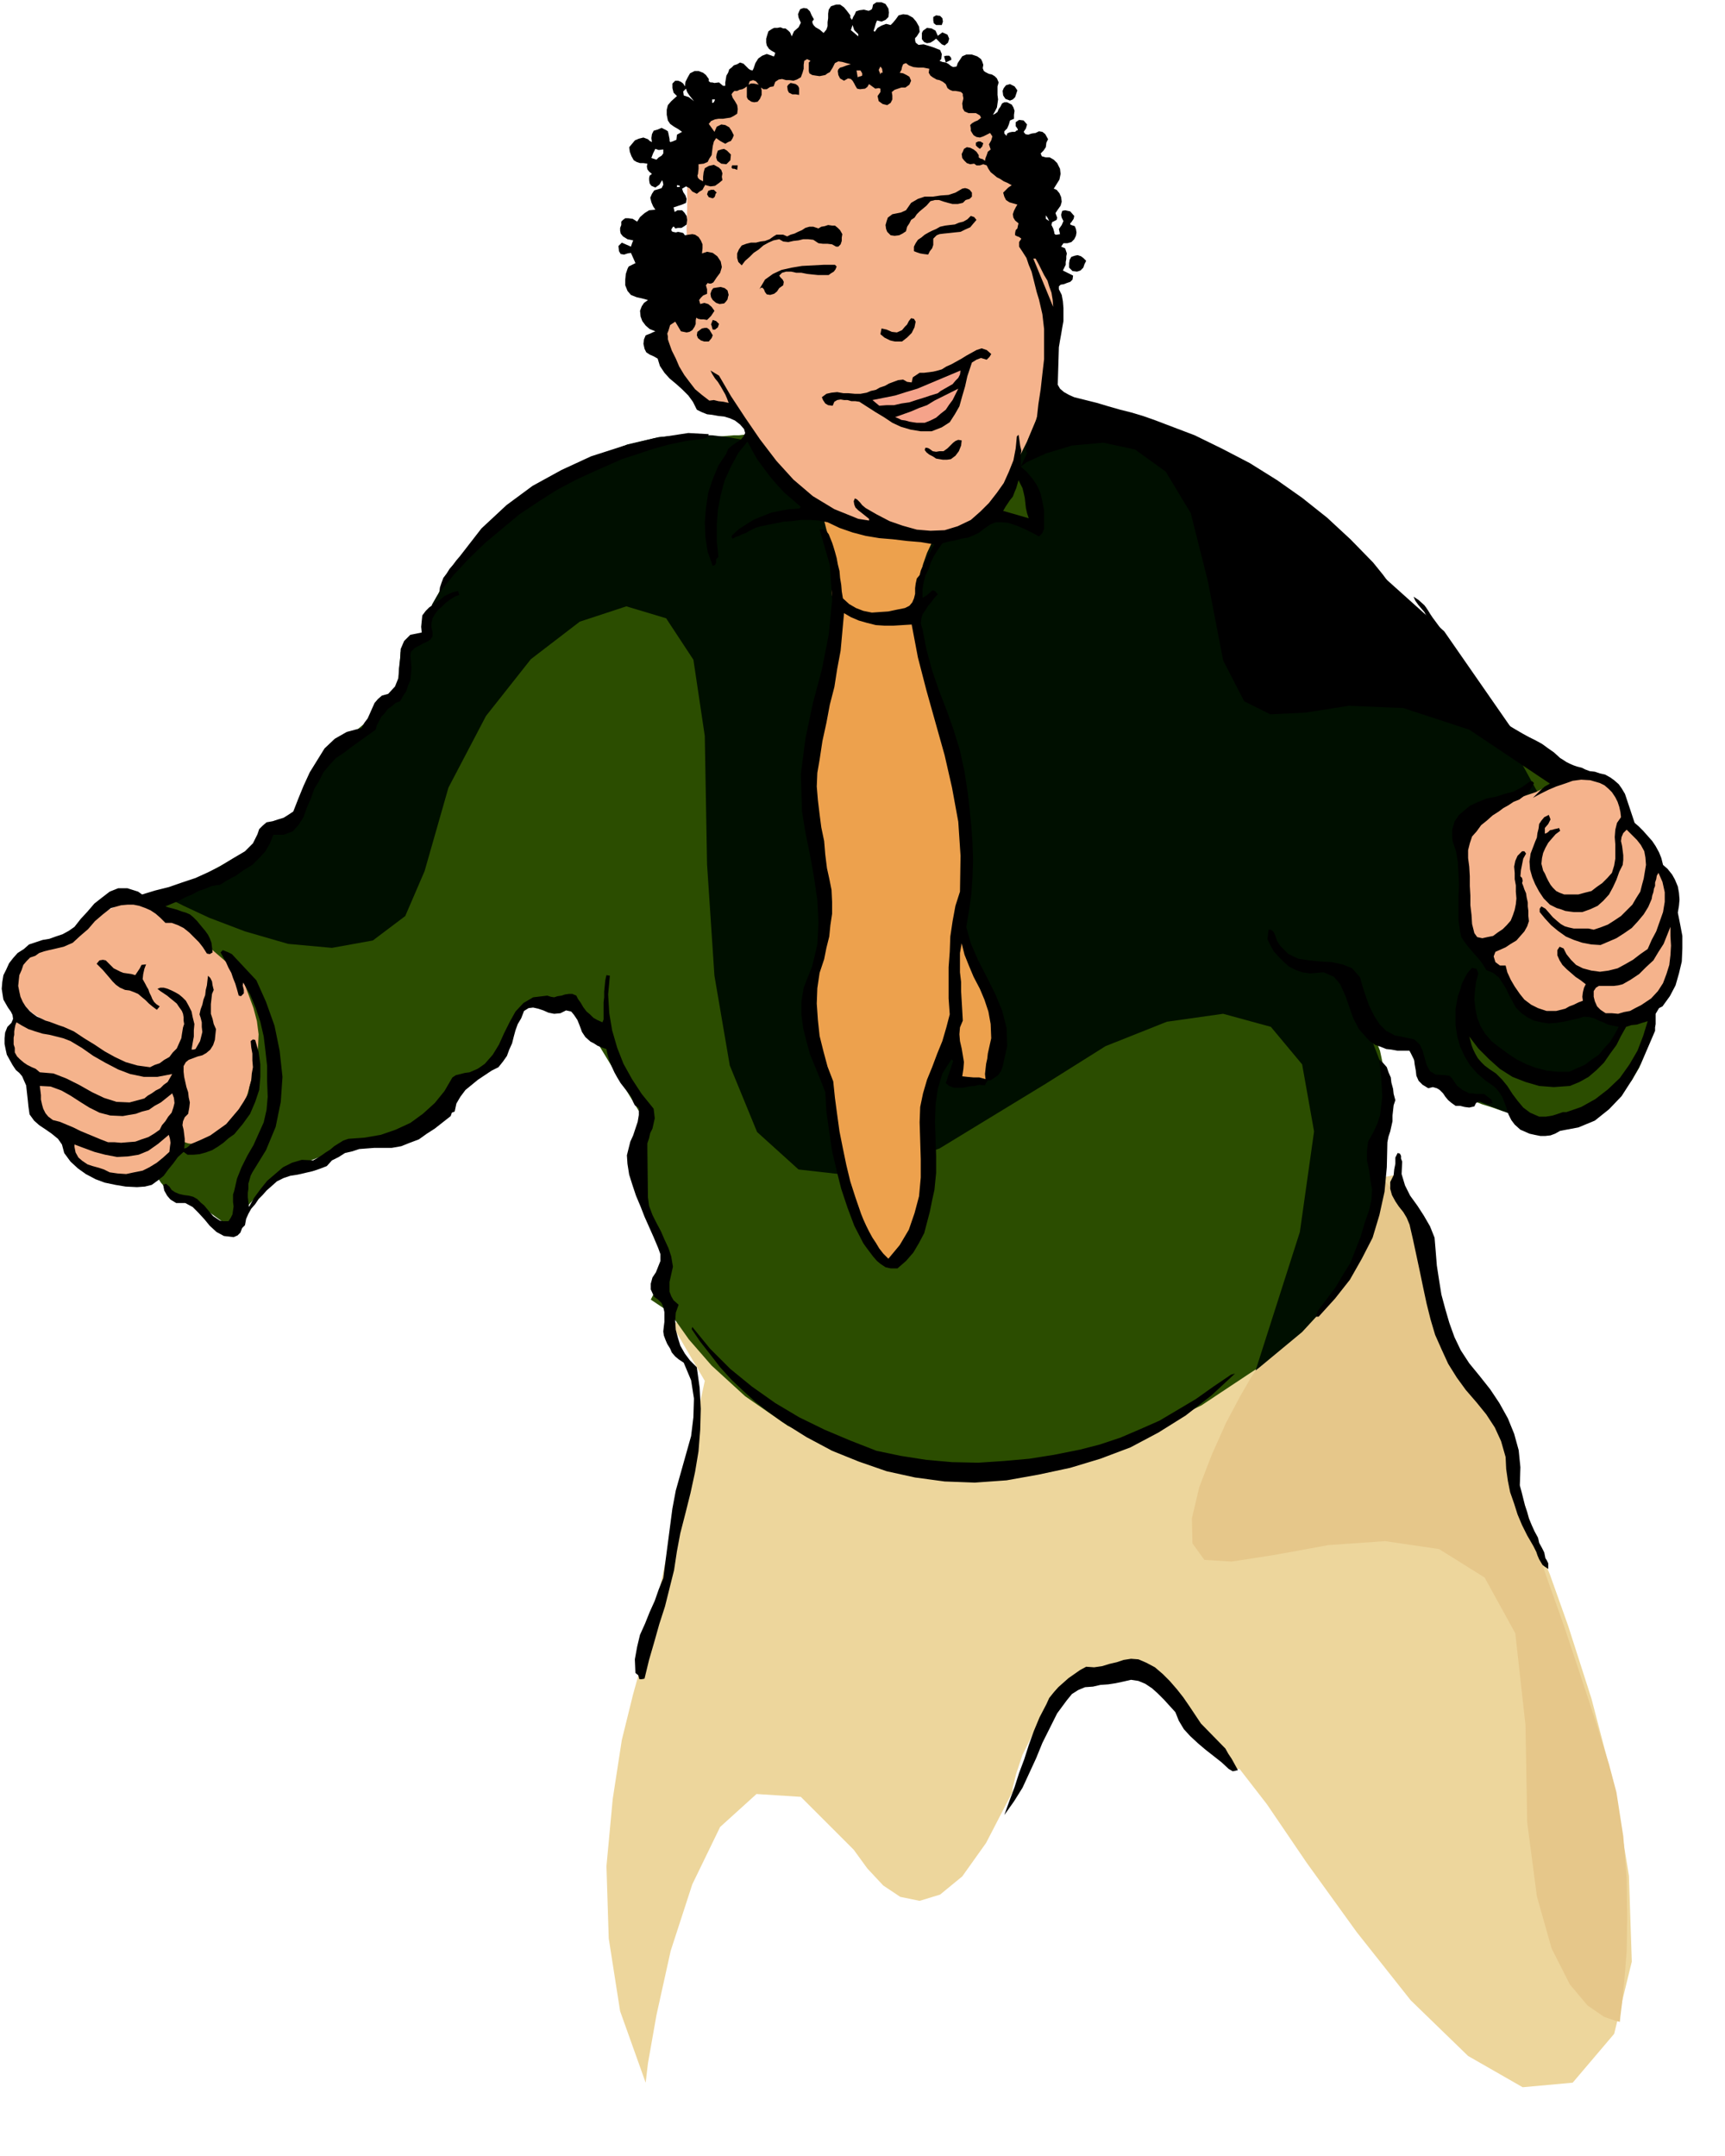 <svg xmlns="http://www.w3.org/2000/svg" width="490.455" height="613.069" fill-rule="evenodd" stroke-linecap="round" preserveAspectRatio="none" viewBox="0 0 3035 3794"><style>.pen1{stroke:none}.brush2{fill:#2b4d00}.brush4{fill:#f5b38c}.brush5{fill:#eda14d}.brush6{fill:#000}</style><path d="m2714 2739-3-5-5-14-8-22-8-27-11-35-10-37-10-41-8-42-10-30-14-27-19-27-19-23-20-22-16-18-13-16-5-12-7-34-8-42-12-47-11-47-13-44-12-35-12-21-8-3-1271 261 59 101-104 478-7 19-15 54-20 81-16 104-11 118 4 127 20 128 45 126 4-34 15-85 25-113 38-117 49-101 64-58 78 5 93 93 24 33 28 30 30 20 34 7 36-11 39-32 42-59 46-89 1-9 6-24 11-33 19-38 25-39 35-33 43-24 56-8 3-1 9 3 15 5 22 13 26 19 32 30 36 41 42 57h19l48 62 70 103 88 122 95 120 101 98 96 55 88-8 73-86 31-127-5-151-26-159-40-153-41-128-32-90-13-32z" class="pen1" style="fill:#edd69c"/><path d="M1300 766h-9l-23 2-36 4-44 8-51 9-54 14-54 18-50 23-9 5-22 18-32 25-36 33-39 35-35 38-30 37-17 34-18 54-36 24-6 71-35 36-77 65-78 125-53 41-178 101v487l1 2 4 6 6 7 10 10 9 8 11 7 12 3 12-1 65 47 2-5 8-11 11-16 16-18 17-20 21-18 21-15 23-9 20-8 18-7 14-7 12-6 8-6 6-4 3-4h6l14 1 19-1h24l24-3 25-5 22-10 17-12 11-17 12-15 10-15 9-13 6-12 6-9 3-6 2-2h7l9-3 13-6 15-15 18-22 21-34 24-45h83l119 196-1 5-1 15-2 21v26l-1 28 2 28 3 24 6 20 6 15 7 17 7 16 7 17 5 14 5 11 3 8 2 3-30 59 36 24 7 12 24 34 40 46 59 54 75 52 95 44 113 29 133 8 139-20 130-40 118-57 104-69 85-79 66-82 42-82 17-76v-82l3-14 3-20 3-25v-30l-2-32-7-33-12-31 72 24v1l1 6 1 7 4 11 4 10 6 11 8 10 11 9 18 9 21 10 22 8 23 9 19 6 17 6 10 3 5 2 1 4 2 5 4 6 3 5 6 5 7 3 9 2 11-1 15-2 17-3 19-3 18-6 18-6 15-7 12-8 10-10 14-12 16-14 16-17 13-22 11-27 5-32-2-38-155-427-148-119-7-12-18-29-29-44-38-53-48-59-54-57-61-54-66-43-72-38-72-34-71-32-65-26-58-23-45-17-29-11-10-3-552 65z" class="pen1 brush2"/><path d="m307 1586 16 8 45 21 63 24 76 22 77 7 72-13 57-43 34-79 42-147 66-126 79-100 86-66 82-27 70 21 48 73 20 134 4 226 13 196 27 158 48 117 73 66 106 12 142-49 187-114 105-66 108-43 99-14 84 23 55 66 21 118-25 177-78 244 7-5 20-12 29-23 36-33 36-45 37-56 31-70 23-83v-9l2-21 3-30 3-36v-74l-3-30-6-20-34-89 87 73 26 52 166 65 3 1 11 5 17 4 22 4 24-1 27-6 28-14 28-22 23-31 18-31 12-30 10-28 5-25 3-19 1-12 1-4-251-456-7-11-17-25-26-38-30-42-34-44-32-39-28-30-22-14-12-15-34-36-54-53-72-61-89-64-103-58-116-45-126-25-537 76-8-3-21-4-33-4-42-1-51 4-56 13-62 24-63 38-60 43-48 41-39 38-28 34-22 28-14 22-8 14-1 5-3 58-39-4-18 95-23 18-48 59-41 24-78 125-47 17-6 42-149 83z" class="pen1" style="fill:#000f00"/><path d="m1210 559-4-2-7-1-11-2-10-1-12-1-9 3-6 5v10l5 15 12 23 15 26 20 28 21 25 23 20 21 11 20 1 5 9 18 25 25 34 35 41 39 39 45 34 46 23 48 9 3 1 10 5 16 5 22 5 26 1 30-3 33-10 38-16 3-6 10-16 14-23 17-29 18-34 18-36 15-36 12-34v-14l3-37 2-53 1-63-3-69-6-66-13-59-19-43-5-9-12-21-20-31-24-37-30-40-33-38-36-33-36-23-232 42-6 2-15 8-22 12-25 16-27 17-24 19-19 19-11 20-7 23-3 34-3 39v43l-1 39 1 33v23l1 9v90z" class="pen1 brush4"/><path d="M1448 909v2l3 9 3 12 5 16 3 16 3 17 1 15v14l-3 9v23l1 7 2 3 4 2 14 7 20 9 25 10 24 6 25 2 20-5 16-14v-5l1-12 1-17 4-20 4-22 7-20 8-17 11-11-202-36z" class="pen1 brush5"/><path d="m319 2008 3 1 9 3 14 2h17l17-6 19-13 18-23 16-35 11-39 8-30 3-26 1-22-3-23-6-23-10-27-12-32-71-61-5-4-11-8-16-12-17-13-20-15-18-11-15-9-9-2-11 2-17 8-21 10-21 13-22 11-17 11-12 7-4 4-5 1-11 4-17 6-17 9-19 9-14 10-11 10-1 10 1 9 3 12 2 12 5 13 6 12 9 12 12 10 16 9 23 14 34 26 39 34 43 39 39 37 33 33 23 22 9 9zm2478-250-3 2-5 5-9 6-10 8-13 6-14 5-15 1-14-3-17-11-17-15-18-19-15-19-14-19-11-16-7-11-2-3-36-41-6-196 131-44 77-39h2l8 1 10 3 13 4 12 4 12 7 8 7 6 9 2 9 3 9 3 9 3 9 2 6 3 6 1 4 1 2 48 59 29 65-24 119-124 71z" class="pen1 brush4"/><path d="m1796 821 11-8 33-15 46-14 55-5 56 12 54 39 44 73 30 119 27 140 37 72 46 23 62-3 76-12 96 4 116 38 142 95-186-268-166-149-297-196-226-65-56 120z" class="pen1 brush6"/><path d="m2209 2412-8 12-19 33-25 47-25 56-22 57-13 55 1 44 21 29 48 3 77-12 93-17 100-7 95 14 80 50 54 98 18 162 3 171 17 130 26 92 32 63 31 37 29 20 20 7 8 2 1-10 3-24 4-40 4-50 1-61-1-68-6-74-12-77-13-49-22-71-28-85-30-90-31-87-24-72-18-50-6-18-36-137-77-113-59-226-72-89v7l1 20-4 32-11 44-25 51-39 59-59 64-82 68z" class="pen1" style="fill:#e6c78a"/><path d="m2416 990-40-41-41-38-44-35-44-31-48-30-48-25-49-24-50-19-21-8-20-7-20-6-20-5-21-6-20-6-20-5-20-5-9-4-9-5-7-6-4-7 2-66 2-12 2-11 2-12 2-11v-23l-1-12-2-11-5-10v-5l3-3 6-1 5-2 6-2 4-4 1-7-18-9 5-10v-5l1-5v-5l1-5-3-9-7-3 4-6h7l7-2 5-5 3-6 1-6-1-6-2-5-6-2-2-1v-2l2-2 4-6 1-5-7-8-9-2-5 1-1 3-1 4 1 5 3 6-3 7-5 7 2 9-6 1h-2l-2-2v-2l-2-7-3-6 1-5 4-2 4-2 1-4-3-8 4-6 5-7 2-7-1-8-3-7-5-6-5-2 10-16 2-10-1-9-5-10-6-6-7-4h-7l-7-2-2-5 5-5 4-6 1-8 3-6-5-9-5-4-6-1-6 3-7 1-6 2-5-1-3-4 4-6 2-7-6-7-8-1-6 4v7l3 4 1 3-3 1-2 2h-5l-5 1-4 2-1 4-4-4v-4l5-5 3-7 2-7 7-3v-7l1-7-2-6-3-5-8-4h-5l-4 2-3 6-3 4-2 5-4 3-4 2 4-7 3-6 1-7 1-7-1-8v-15l2-7-3-7-4-4-5-3-5-1-6-3-3-2-2-5 1-6-2-6-2-4-4-3-3-2-9-3h-10l-7 3-4 6-4 6-2 6-6 1-4-2-5-4-4-2-6-1-5-2 3-3 1-9-3-7-10-4-9-3-10-3-9 1-5-4-1-4v-4l3-3 5-8-1-9-5-9-6-7-9-5-8-1-8 2-5 7-5 6-4 4-8-2-8 3-7 4-5 7-2-2 2-6 2-7 2-5 8 2 7-3 5-5 1-8-1-7-5-8-7-3h-9l-6 4-1 5-1 3-3 2-3 1-8-2-8 1-6 2-2 5-3 5-2 5-3-4v-4l-6-8-5-6-7-5h-7l-9 3-4 6-1 7v8l-1 7v7l-2 6-5 6-7-6-7-4-3-3-2-3-1-4 3-4-4-7-3-7-5-5-6-1-6 2-2 4-2 5 1 6 4 9-4 8-8 7-4 9-3-7-3-3-5-4h-4l-5-2-5 1h-6l-4 2-6 4-2 6-2 7v7l1 5 4 6 4 3 7 4-1 3-1 3h-2l-2-1-9-3-8 3-7 5-5 8-3 9-2 4-4-1-3-2-5-5-4-4-6-2-5 3-6 2-4 4-4 3-2 6-3 5-1 6-1 6v6h-4l-7-6-8 1-4-1h-3l-3-2v-4l-5-7-5-4-8-3h-7l-8 4-4 7-4 8-1 8-3-5-4-3-5-2h-5l-5 5v8l2 8 6 6-10 9-6 7-2 8v9l2 10 4 6 7 5 7 4 7 5-9 5-1 9-7 3-4 1-1-2v-3l-1-5-1-5-1-4-3-2-8-4-7 3-7 2-3 6-1 7 1 7-4-2-3-3-8-3-8 2-7 3-5 6-5 6 1 8 3 8 4 7 5 3 6 2h6l7 1-1 5 1 5 3 4 5 4-4 3-1 4v4l1 6 3 4 7 3 7-5 5-8 1 3 1 5-3 6-6 2-7 2-4 6-3 7 2 8 3 7 4 6-11 1-8 5-8 7-5 8-8-5-8-1h-5l-4 3-3 3v6l-2 5v5l1 5 4 5 8 5 10 2-2 5-2 6-16-7-6 6 1 9 3 5 6 1 6-2 6-1 8 18-4 2-4 2-4 2-2 4-3 9-1 10v10l4 10 6 7 10 4 9 2 11 3-7 5-4 6-3 8 1 10 3 8 6 8 7 6 10 4-5 2-4 2-8 3-3 7-1 8 2 9 3 6 6 4 7 3 7 4 4 13 8 12 9 10 12 10 10 9 11 11 8 11 7 14 8 4 10 4 9 1 11 2 10 1 10 3 9 4 9 7 7 8 2 7-3 6-5 6-8 5-7 5-7 6-3 8-14 21-10 24-8 24-4 27-2 25 1 26 4 26 9 25 4-2 2-4v-6l4-4-3-28v-28l2-27 5-26 7-26 11-24 13-24 16-20 8 15 9 16 11 15 12 16 12 14 13 14 14 12 15 13-3 3-18 1-16 3-15 3-15 6-15 6-13 8-14 9-12 11-1 3 2 3 5-3 6-2 6-3 6-2 5-3 6-3 6-3 6-2 14-3 15-3 15-3 15-1 15-2h16l15 1 16 3 21 10 23 8 23 6 24 4 24 2 25 3 24 2 24 4-4 6-3 7-4 6-3 7-4 6-3 7-3 7-2 8-5 6-2 9-1 8v10l-2 8-3 7-5 6-8 4-15 3-14 3-15 1-14 1-15-3-13-5-12-7-11-10-2-12-1-12-2-12-1-12-3-12-2-11-3-11-3-10-2-6-2-5-2-5-2-5-4-5-3-2-4-2-5 1 18 62 4 62-6 61-12 61-16 60-13 62-8 62 2 66 6 37 8 39 7 39 6 41 2 39-2 39-9 38-15 38-4 24v24l3 23 6 24 6 22 9 22 9 22 9 23 2 35 5 35 5 34 8 34 8 32 11 33 12 32 16 31 5 7 6 8 6 8 7 8 6 5 9 6 9 2h12l15-13 13-15 10-17 9-17 5-19 5-19 4-20 4-18 3-30v-30l-1-30-1-30 1-30 4-28 8-27 16-25 3 3-13 39 6 5 8 3h17l9-2 10-1 9-2 10 1 1-3 2-3 2-3h5l6-4 7-5 5-7 3-8 8-36-1-32-8-31-12-29-15-30-15-29-13-30-8-29 5-29 4-29 2-30 1-29-1-30-2-30-3-29-3-27-6-40-8-37-11-36-12-34-14-36-12-35-10-37-7-36-3-10 1-8 2-8 5-7 5-8 6-7 5-7 6-6-4-5-3-2h-3l-3 3-7 6-7 4v-14l2-13 3-12 6-12 4-12 6-12 7-11 7-10 11-3 11-2 11-3 12-2 10-4 10-5 9-7 10-7 10-4h11l11 1 12 4 10 4 11 5 10 5 11 6 6-6 3-8v-32l-3-15-3-14-6-14-8-12-10-12-11-10v-22l1-6-2-8-1-7-1-7-1-6-3 3-2 21-4 21-8 20-9 20-12 17-14 18-15 15-17 15-23 11-23 7-25 1-24-2-25-7-23-8-23-12-19-11-6-5-4-5-5-5-4-2-2 5 1 6 2 5 5 5 4 3 5 4 5 4 5 4v3l-19-3-42-17-38-23-34-29-30-33-29-38-26-38-25-38-21-36-15-9 3 6 5 8 5 6 5 8 4 7 4 7 3 7 3 8-9-2-9-1-8-2-8 1-13-10-12-10-10-13-9-12-9-15-6-14-7-14-5-14-2-6v-5l-1-5 2-5 3-10 9-6 10 17 5 1 5 1 5-1 5-3 4-6 2-5v-6l1-5 3 2 5 1h5l6 1 7-7 6-9-5-7-6-5-7-2-7 2-2-7 3-4 4-4 7-3v-8l-2-7 3-4 3 1h3l4-2 6-9 6-8 3-10-2-10-6-9-8-6-10-2-9 3 1-9v-7l-3-7-4-6-6-4-5-1-7 1-6 1-3-4-4-1-5-1-4 1-5-1-2-1-1-3 3-5h2l2 3 5-1h6l5-3 4-3 1-8-1-7-4-6-4-4h-8l-5 3-2-8 6-2 9-3 7-3 1-7-2-6-4-6-2-6 7-4 6 3 5 6 8 4 5-4 5-3 2-4 3-5 1 1 8 2 8-1 7-5 6-5-1-6 1-6-2-6-4-4-9-5-9 2-7 4-2 7-1 8v8l-6-3-3-3-1-4 1-3 1-9v-8l9-1 7-3 3-6 4-6 1-8 1-8 2-8 4-6 7 5 9 5 5-3 5-2 3-5 2-5-4-8-4-6-7-4-7-1-8 4-4 9-10-14 4-5 7-3 6-1h8l6-1 7-1 6-3 6-4 1-8-1-7-4-7-4-6-2-6 2-3 3-3h5l4-2 5-1 4-2 4-3v19l2 4 6 4 5 1 6-1 4-5 3-7v-8l-1-5 4 3h6l6-4 6-1 3-8 6-4 6-1 7 2h6l7 1 6-2 7-4 3-8 2-7v-7l1-7 5-3 6 3-3 3v15l1 4 5 3 6 1 7 1 5-1 5-1 4-3 4-2 5-8 4-8 6-3 7 1 7 2 8 2-7 2-8 3-4 1-3 3-1 3 1 7 3 6 7 4 7-4 5 1 3 3 3 5 2 4 3 5 5 1 9-1 4-3 3-5 11 8 6-1 3 1v6l-5 7 2 9 7 5 8 2 6-4 3-6v-7l-1-6 5-4 6-2 6-2h7l7-5 3-7-3-7-5-3-6-3-6-1 3-5 1-5 2-5 5-2 5 4 8 3 9 1h9l10 2-1 7 3 5 4 3 7 4 5 1 6 3 5 4 3 7 4 3 5 2h5l6 1 4 1 3 3v3l1 5-2 9 1 9 3 5 7 3h13l7 4 2 4-2 2-4 3-5 2-5 3-3 3 1 6v4l3 5 2 3 5 3 6 1 6-2 6-3 6-3 4 6-2 7-4 7 3 9-5 4-2 6-2 5-1 5-4-3-4-1-3-2v-4l-4-6-5-4-6-3-6-1-5 3-2 5-2 4 1 7 3 4 5 5 6 2 7-1 4 3h6l6-2 6 2 3 6 4 6 5 4 6 5 6 3 6 4 7 3 7 4-6 4-5 5-4 4 2 7 3 6 6 4 7 2 7 2-3 5-3 6-2 6 1 6 3 5 6 5-1 4-1 5-3 3-1 5v4l4 2 3 1 4 3-4 6v8l6 9 7 11 4 12 5 12 3 12 3 12 3 12 4 13 6 26 3 26v53l-3 26-3 27-4 26-3 27-3 7-3 7-3 7-3 7-3 7-3 8-1 7 1 9 8-6 7-7 5-9 5-9 4-11 4-9 4-10 7-8 22 1 23 3 22 3 23 6 22 5 22 6 22 7 23 7 71 34 73 39 72 42 69 49 64 53 58 60 51 66 43 73 1-2-9-27-11-25-14-25-14-23-16-24-17-22-17-23-17-21zM1155 281l-9-3 3-8 4-8 6 2 8-1v7l-3 4-5 3-4 4zm41 48h-5v-3h2l3 1v2zm7-161-1-7 5-5 2 6 4 6 4 5 4 5-9-7-9-3zm52 13h-2v-6h5l-1 3-2 3zm62-32 2-6 6-2 5 2 5 6-4-1-5-1h-5l-4 2zm180-96 3-9 3 9 7 7v4l-7-6-6-5zm12 83-2-12h7l3 5v4l-2 1-4 1-2 1zm44-8h-3l-1 3-3-8 3-6 3 4 1 7zm287 251 3 4 3 6-6-4v-6z" class="pen1 brush6"/><path d="M1670 98h-5l-4 1 3 11 10-5-1-4-3-3zm-12-66 1 6-2 6h-10l-4-3-1-5v-6l5-3 7 1 4 4zm-8 31 8-6 9 4 3 7-2 7-6 5-5-2-6-6-4-4-5 4-5 3-6 1-5-2-4-5V58l2-4 7-5 8 1 7 4 4 9zm-244 98v6l-6-1h-6l-6-3-2-4-1-7 2-3 4-3 5 1 4 1 4 3 2 4v6zm384-2-2 6-2 6-4 4-5 2-8-3-4-6-1-8 2-5 4-5 7-2 8 4 5 7zm-60 93-2 6-4 4-4-3-3-3v-5l4-2h4l5 3zm-444 20-1 10-7 7-9-1-7-5-2-6 1-6 2-6 6-2 5-1 5 3 3 3 4 4zm11 27-5-2h-3l-2-2 1-4h10l-1 8zm413 40v7l-4 4-7 2-5 5-9 2h-9l-8-2-7-2-9-3h-7l-8 2-7 8-6 5-6 5-5 5-4 6-6 4-3 6-4 6-2 8-6 4-6 3-8 1-7-1-6-6-2-5-1-7 2-7 2-6 4-3 4-3 5-1 10-2 9-4 9-13 12-7 12-4h15l13-2 14-1 12-4 12-7 5-1 4 1 4 2 4 5zm-449 0-2 2-1 4-1 2-3 2-7-2-3-5 2-6 5-2h5l5 5zm457 48-6 7-5 6-9 4-8 4-10 1-9 1-10 1-8 1-5 2-3 3-3 3v11l-2 6-4 5-3 6-8-1-6-1-6-2-5-2v-8l3-6 4-6 6-4 6-5 7-4 6-3 7-3 7-4 9-2 8-1 9-1 7-3 8-2 7-4 6-6 6 2 4 5zm-236 25-1 6v6l-2 6-4 4h-4l-7-4-8-1h-8l-8-1-9-6-9-1h-9l-8 2-9 1-9 2-9-1-7-4-10 2-9 4-9 5-8 7-9 6-7 7-8 7-6 8-6-6-2-7v-8l3-7 5-7 8-3 8-2h9l8-2 8-1 8-3 7-5 5-3h12l7 3 6-3 7-2 6-3 7-3 6-4 7-2h7l9 3 5-3 6-1 6-2 7 1h5l5 4 4 4 4 7zm429 47-3 6-2 6-5 5-6 2-8-1-6-6v-8l1-6 3-5 6-2 5-1 6 2 4 3 5 5z" class="pen1 brush6"/><path d="m1822 455 5 9 5 10 5 10 6 10 3 10 4 11 2 12 1 13-35-85h4z" class="pen1 brush4"/><path d="m1472 469-2 5-3 4-5 3-4 3h-19l-10-1-9-1-10-2h-9l-9-2h-9l-7 2-5 5 2 3 4 4 2 4-1 6-7 5-4 6-5 4-7 2-6-1-3-4-2-5-3-3-3 1-2 2 10-17 14-10 15-7 18-4 18-3 19-1 19-1h20l3 3zm-190 50-1 3-1 5-3 4-3 3-8 1-6-2-6-5-3-5-1-6 2-6 3-4 6-1 7-1 7 2 5 4 2 8zm329 47-2 10-5 10-8 8-9 7h-12l-5-1-4-1-10-5-7-6 2-10 9 2 9 4 9 1 9-4 5-6 4-4 3-6 4-5 5 1 3 5zm-346 4-2 6-5 4h-4l-1-3-1-4-1-2 3-8 6 2 5 5zm-11 20-2 5-5 6h-8l-6-2-5-4-2-5 1-6 4-3 4-3 5-1h4l4 3 3 5 3 5zm490 33-3 5-5 5-10-3-8 3-8 5-3 9-5 15-4 18-5 17-5 18-8 14-9 14-14 9-18 7h-19l-18-3-17-5-15-7-15-10-15-9-14-9-14-9-7-1h-7l-7-2h-6l-6-1-6 1-5 3-3 7-8-1-5-3-4-6-2-5 8-6 9-2 10-1 11 2h9l11 1h10l11-2 7-3 9-2 7-4 9-3 7-4 8-3 8-3 9-1 7 4 8 1 2-9 6-4 6-4h8l8-1 8-1 8-2 7-2 8-5 9-4 9-5 9-5 8-5 9-5 9-5 9-3 9 3 8 7z" class="pen1 brush6"/><path d="m1690 652-1 7-3 6-5 5-5 6-7 4-7 4-7 4-5 4-13 4-12 4-13 4-12 4-14 2-13 3h-13l-13 1-12-10 20-4 20-4 19-6 20-6 19-8 19-8 19-8 19-8zm-4 32-5 10-5 10-6 8-6 9-9 7-8 7-10 5-10 4h-14l-7-1-6-1-7-2-7-1-6-3-5-2 14-5 14-5 14-6 14-5 13-8 14-7 14-7 14-7z" class="pen1" style="fill:#f5a38a"/><path d="m1247 764-3 6-6 2-31 4-29 6-29 8-27 9-28 9-27 12-27 12-26 12-34 18-33 21-33 22-30 25-30 25-29 28-27 29-25 31 1-9 3-9 3-8 6-8 5-8 6-7 6-8 6-7 38-49 44-41 46-34 51-28 52-24 56-18 56-14 59-9 36 2zm445 11-1 9-4 10-6 8-8 6-7 1h-7l-6-1-6-1-6-4-6-3-5-4-3-4 1-4h3l3 1 3 2 4 3 6 1 6-1h7l7-5 7-7 3-3 4-3 5-2 6 1z" class="pen1 brush6"/><path d="m1810 912-45-13 4-7 4-6 4-6 5-6 3-8 3-7 2-7 2-7 3 6 4 8 2 8 2 9 1 9 1 9 2 9 3 9z" class="pen1 brush2"/><path d="m808 1047-8 3-8 5-8 6-6 6-7 6-6 8-4 7-2 9v7l2 8v8l-5 7-11 5-9 5-6 3-3 3-4 4-1 7 1 10 1 11-1 11-1 11-4 9-3 10-6 9-5 9-8 3-7 6-7 5-5 7-6 6-4 8-4 7-2 8-14 10-14 10-14 10-13 10-15 10-11 12-11 13-8 16-8 13-6 17-7 16-6 17-9 14-10 11-16 6h-18l-6 15-8 14-11 12-12 12-15 9-14 10-15 8-13 8-14 2-12 5-12 4-11 6-12 5-11 6-12 5-12 5 6 2 8 2 7 2 8 3 7 2 7 3 6 5 7 7 4 5 5 6 5 6 5 7 3 6 3 8 1 8 1 9-5 3-5-1-7-11-7-9-9-9-8-8-10-8-10-5-11-4h-11l-9-9-8-7-9-6-9-4-11-4-10-2h-11l-11 1-18 5-14 11-14 12-12 14-14 12-13 12-16 7-17 4-9 2-8 2-9 3-7 5-9 3-6 6-6 7-3 9-4 9-1 9-1 10 2 10 2 9 4 9 5 8 7 8 6 5 7 5 7 3 8 4 7 2 8 3 8 3 9 3 18 8 18 12 18 11 18 12 18 10 19 9 21 6 22 3 8-4 9-3 8-6 9-5 6-8 7-7 4-9 4-9 1-7 1-6 1-6 2-6-1-6v-6l-1-6-2-5-5-7-4-6-6-5-5-4-6-5-6-4-6-4-5-4 5-2h6l7 2 7 3 6 3 7 4 6 5 6 6 5 9 5 10 2 10 3 12-1 11v11l-2 11-2 12h3l4-1 4-7 4-7 2-8 2-8-1-9v-8l-2-8-2-6 2-9 3-8 2-9 3-8 1-9 2-8 1-9 1-8 4 4 3 6 1 7 2 8-3 7-1 9-1 9v17l3 9 2 9 4 9-1 9-1 10-3 9-5 8-7 6-7 4-8 2-8 3-8 3-5 4-4 7v10l1 9 2 9 2 9 3 9 1 9 2 9-1 9-2 11-6 6-3 7-1 7 2 8 1 8 1 8v8l-1 9 4-1 4-3 4-4 5-2 14-6 15-7 14-10 14-10 11-13 11-13 9-14 8-14 2-12 3-11 1-12 2-11-1-12v-12l-2-11-1-11 4-3 4 1 6 21 3 22v22l-2 23-7 21-9 21-13 18-15 18-10 7-9 8-10 7-10 6-11 4-11 3-11 1h-10l-7-5-10 9-8 11-9 11-8 11-10 8-11 8-12 3-14 1-20-1-18-3-19-4-16-6-17-9-14-10-13-12-11-15-4-15-7-10-11-9-10-7-12-8-9-8-8-11-2-14-1-10-1-9-1-9-1-9-4-9-3-7-5-6-6-5-6-9-5-9-5-9-2-9-2-10v-10l1-10 4-10 7-7 3-7-1-7-3-6-5-7-4-7-4-7-1-6-2-13 1-12 2-12 5-10 5-11 7-9 8-9 11-7 9-8 12-4 12-4 12-2 11-4 12-4 11-6 10-7 11-14 12-13 12-14 14-11 13-10 15-6h16l19 6 7 5 23-7 24-6 23-8 24-8 22-10 22-11 21-13 22-13 7-7 7-7 4-8 4-8 3-9 6-6 7-6 11-2 9-3 10-3 8-5 9-6 9-23 9-22 11-24 13-21 13-21 18-17 21-12 26-7 5-9 6-8 4-9 4-9 4-9 6-7 7-6 11-3 12-13 6-15 1-17 2-17 1-17 6-14 11-11 20-4-1-10 1-10 1-10 6-8 6-6 7-5 6-5 8-5 6-5 8-4 7-3 9-2 2 7zm1712 39 17 23 16 26 13 26 15 26 14 24 17 25 20 22 25 20 10 6 12 7 11 6 12 6 11 6 11 8 10 7 11 10 5 3 6 4 6 3 7 3 6 2 8 2 6 3 8 3 9 1 9 3 9 2 9 5 7 5 8 7 5 7 6 10 17 51 7 6 8 8 8 9 8 9 6 9 6 11 4 10 3 12 8 7 8 10 5 9 5 12 2 11 1 12-1 11-2 12 4 20 4 21v22l-1 23-5 21-6 21-10 19-13 18-6 3-3 5-3 5v18l-1 6v6l-12 28-13 30-16 29-18 28-22 23-25 20-29 12-32 6-9 5-8 3-9 1h-9l-10-2-9-2-9-4-7-3-10-9-6-8-5-10-3-10-4-11-4-10-6-9-7-8-17-12-14-12-13-15-9-15-8-17-5-18-3-19v-30l2-11 2-11 4-11 3-11 5-10 5-9 8-9 8 2 3 8-4 15-2 16-1 15 2 17 3 15 6 15 8 13 11 13 14 11 15 11 15 10 18 9 16 6 19 5 19 2h21l13-6 14-6 12-9 13-9 10-12 10-11 8-13 7-13-10-2-9-2-8-4-8-3-8-4-8-2-10-1-9 3-14 3-13 3-13 2-13 1-13-2-13-3-12-6-10-7-10-10-6-11-6-11-5-11-7-11-6-9-10-8-12-5-6-10-6-8-7-8-6-7-7-8-6-8-6-9-2-9-3-21v-42l1-20-1-20-1-19-3-19-6-18-1-7v-14l2-7 2-7 4-6 4-6 6-5 13-11 15-7 15-6 16-3 15-5 16-4 15-8 14-10h4l3 3-5 9-5 8-8 6-8 6-10 4-9 6-9 5-8 6-11 7-10 9-10 8-8 11-8 9-4 12-3 12v14l2 15 1 17v17l1 17v17l2 17 1 16 4 16 5 7 9 2 9-2 10-2 8-6 9-6 7-7 7-8 4-10 3-9 2-10 1-10-1-12v-11l-2-11v-11l-1-11 2-10 4-9 8-8h4l3 4-5 9-2 10-2 10-1 11 3 3 1 5-1 4 2 5 2 6 3 7 1 7 2 9v7l1 8v9l1 9-3 9-5 9-7 8-7 8-10 6-9 6-9 4-9 4-3 8 3 10 8 6h10l3 12 6 13 7 12 9 13 8 10 12 9 12 6 15 5h17l8-2 8-2 7-4 8-3 8-4 8-3-1-7 1-8 2-8 3-6-9-7-9-6-8-7-7-6-8-8-5-8-4-9v-9l4-6 7 3 2 4 3 6 4 5 4 5 4 4 5 5 6 3 6 3 15 4 15 2 15-2 16-4 13-7 14-8 13-10 13-9 7-16 8-15 6-17 6-17 3-18v-17l-4-18-7-16-3 5-1 6-2 6v6l-2 5-1 6-2 6-1 6-6 14-8 13-10 12-11 12-13 9-14 9-14 6-14 6-16-1-16-3-15-5-14-6-14-10-12-10-11-12-9-11v-6l3-4 7 4 7 8 6 7 8 7 6 5 7 4 7 2 9 2h26l9 2 12-4 13-5 11-7 12-8 10-10 10-10 7-12 7-11 3-12 3-11 2-12 2-12-1-13-2-11-6-11-7-9-18-18-6 6-3 7-1 7 2 9 1 8 1 8v8l-1 9-6 12-5 14-6 13-7 13-10 11-10 9-13 6-14 5h-15l-8-1-7-1-8-3-7-2-6-3-6-3-11-11-8-12-7-13-5-12-4-14-1-14 2-14 5-13 3-8 3-7 1-8 2-8 1-8 4-6 5-6 8-4 3 8-4 8-6 7v10l3-1 3-2 3-3 5-1 3-1 5-1 3-1 2 5-8 6-7 8-6 7-5 9-4 9-2 9-1 10 3 12 3 5 3 7 3 6 4 7 4 5 6 6 6 3 8 3h25l11-3 12-3 9-7 10-7 9-9 8-9 4-13 2-12v-25l-1-13 1-13 3-12 7-10-1-9-2-9-3-9-4-8-6-9-6-6-7-6-8-4-17-5-16-1-15 2-14 5-15 5-14 6-14 7-13 7 7-7 7-7 7-6 9-5-15-17-15-14-17-14-16-12-17-14-15-13-14-16-11-17-14-23-13-23-12-24-12-23-13-24-12-23-13-23-12-22-6-7-5-6-5-7-3-7 9 6 10 9 3 4 4 6 3 5 4 6z" class="pen1 brush6"/><path d="m1604 1099 11 58 15 58 16 57 16 57 13 57 11 60 4 60-1 63-8 25-5 27-4 27-1 27-2 27v55l2 28-6 23-7 24-9 22-9 24-9 22-7 24-5 24-1 27 1 32 1 33v32l-3 33-8 30-10 29-16 27-20 24-9-9-7-9-6-10-6-9-6-11-5-10-5-11-4-10-10-29-9-28-7-29-6-29-6-30-4-29-4-30-3-29-10-26-7-26-7-28-3-28-2-29 1-27 4-27 8-24 4-20 5-20 2-20 3-20v-21l-1-21-4-20-4-18-3-24-2-24-5-24-3-23-3-25-2-24 1-24 4-23 5-33 7-32 6-32 8-31 5-32 6-32 3-33 3-33 12 7 14 6 14 4 16 4 15 1h16l16-1 16-1z" class="pen1 brush5"/><path d="M2939 1631v16l1 17-1 17-2 17-5 16-6 16-9 14-12 13-9 6-9 6-10 5-9 5-11 2-10 3-11-1h-11l-9-6-6-6-4-9-2-8v-10l4-6 5-3h26l8-1 8-2 14-8 15-10 12-12 13-12 9-15 9-14 6-15 6-15z" class="pen1 brush4"/><path d="m2253 1665 14 14 17 8 19 3 20 2 19 1 20 4 17 7 14 16 4 15 6 18 6 17 9 18 9 14 12 12 15 8 20 4 14 3 10 9 5 11 4 14 3 11 6 11 10 6 16 1 8 1 5 5 4 6 5 7 4 3 5 4 6 3 6 3h6l6 1h14l4 3 5 4 4 3 2 6-8 2-8-3-5-2-4 1-4 2-3 6-9 2-8-1-8-2h-8l-7-5-6-5-5-6-4-6-6-6-5-3-7-2-8 2-10-6-7-7-4-9-1-9-2-11-1-9-4-9-4-6h-21l-11-2-9-1-10-4-9-3-9-6-6-6-14-16-10-19-7-20-7-20-9-20-11-13-18-8-24 2-14-2-11-4-12-6-9-8-10-10-8-9-6-11-5-10 2-17h4l4 3 2 3 2 5 3 9 6 9z" class="pen1 brush6"/><path d="m1744 1827-2 9-2 9-2 9-1 9-2 9-1 9-1 9 1 9-11-3h-10l-11-1-9-1 2-13 1-12-2-12-2-12-3-13-1-12 1-12 5-12-1-18-1-17-1-17v-16l-2-17v-34l3-17 5 20 8 20 8 19 11 21 8 19 7 21 4 22 1 25z" class="pen1 brush5"/><path d="m451 1725 17 38 15 42 9 44 5 46-3 44-9 44-17 41-24 39-3 6-2 7-2 7v9l-1 7v8l1 8 1 9 9-16 11-15 12-15 14-12 14-12 16-8 17-5 20 1 7-4 8-5 7-5 8-5 7-6 8-5 8-5 9-3 28-2 29-5 26-9 26-12 22-16 21-19 17-21 14-24 6-4 8-2 8-2 8-1 7-3 7-3 6-4 7-5 14-16 11-18 9-20 10-20 10-18 14-15 17-10 25-3 6 2 6 1 6-2 7-1 6-2 7-1h6l7 3 3 6 5 7 4 7 6 8 6 5 6 6 7 4 9 4 2-5v-30l1-9v-10l1-10 1-10 2-9 6 1-3 33 2 33 5 30 9 31 11 28 15 27 17 26 21 26 1 8 1 9-2 9-2 9-4 8-2 9-3 9v9l1 86 2 15 6 16 7 14 8 15 6 14 7 15 5 15 3 18-2 9-2 9-2 9v17l3 8 4 7 9 8-5 14-1 15 1 15 4 15 4 13 8 14 9 12 12 12 5 36 2 37-1 37-3 38-6 36-8 37-9 36-9 35-6 32-5 33-8 32-8 32-10 31-9 32-9 31-8 33-5 1h-4l-2-7-5-4-1-24 4-22 5-21 9-20 8-20 9-20 7-20 8-20 16-122 6-32 9-32 9-32 9-32 4-33 1-33-5-32-13-31-9-6-6-5-6-7-3-7-5-8-3-7-3-8-1-7 1-9 1-8v-17l-2-9-3-7-6-6-7-5-6-13v-10l3-11 6-9 4-10 4-10v-12l-4-11-8-19-8-18-8-18-7-18-8-19-6-18-6-19-3-19-1-15 3-12 3-12 5-11 4-12 4-12 2-12v-12l-7-5-3-6-3-8-4-6-8-10-7-9-6-10-5-9-5-11-4-10-3-10-2-10-9-3-7-3-6-4-6-3-9-8-6-9-4-11-4-10-6-9-5-6-9-2-10 5-11 1-10-2-9-4-9-3-9-2-8 1-8 5-5 13-6 10-4 11-3 11-3 12-5 11-4 11-7 10-8 10-12 6-12 8-12 8-11 9-11 9-9 12-7 12-3 14-5 2-2 6-14 11-14 11-14 9-14 10-16 6-15 6-17 3h-31l-13 1-13 1-12 4-13 3-11 7-12 6-9 10-13 5-12 4-13 3-13 3-13 2-12 4-12 6-10 9-8 7-7 8-7 7-6 9-7 8-5 9-4 9-2 11-5 5-3 8-5 5-7 3-17-2-13-7-12-11-9-11-11-12-10-10-13-7h-16l-10-6-6-7-5-9-2-10 5-2 6 5 4 6 6 4 7 3 9 2 8 1 8 2 7 4 7 7 5 4 5 6 5 6 6 7 6 4 6 4 6 1h9l4-6 3-6 1-7 1-7-1-8v-13l2-6 5-22 8-20 10-20 11-19 9-20 9-20 5-22 2-23-1-27v-27l-3-27-3-25-6-26-8-24-10-24-12-21-1 5 2 8v6l-5 5-4-1-3-11-3-10-4-10-3-9-5-9-4-9-5-9-5-9 4-4 5 2 5 2 6 3 43 46zm-239-15 5 2 7 1 7 1 7 2 4-6 4-6 3-6 8-1-3 8-2 9-1 9 5 9 2 4 3 5 2 6 3 6 2 5 3 5 4 4 6 4-5 6-8-6-6-5-6-6-6-5-7-6-7-3-8-3-8-1-9-4-7-5-6-6-5-6-6-7-6-7-6-6-5-5 5-6 6-1 5 1 5 5 4 4 5 5 6 3 6 3z" class="pen1 brush6"/><path d="m2899 1797-8 26-10 26-14 24-17 24-21 20-22 17-25 14-26 9h-6l-6 2-6 2-6 2-6 1-6 1h-12l-16-7-12-9-10-12-9-12-9-14-9-11-11-11-12-8-8-6-6-6-6-7-4-7-4-8-3-8-2-8-2-7 16 21 19 19 19 17 22 14 23 9 24 7 26 2 28-2 17-7 16-9 14-12 13-13 11-16 11-15 8-16 9-16 9-3 10-1 9-3 10-3z" class="pen1 brush2"/><path d="m124 1832 20 12 20 14 21 12 23 12 21 8 24 5h24l26-5-4 7-4 7-7 5-6 6-8 4-7 5-7 4-6 5-26 7-23-1-22-7-21-10-23-13-22-11-23-9-24-2-7-6-7-3-8-4-6-4-7-6-5-5-4-7v-8l-2-6v-12l1-5v-6l1-6 1-5 2-5 10 6 11 6 12 4 13 4 12 2 12 3 12 3 13 5z" class="pen1 brush4"/><path d="m2455 1936-3 9-1 9-1 9v10l-2 9-2 9-3 9-2 10-1 44-4 43-9 41-12 40-19 37-21 37-26 33-29 32h-4v-3l3-8 16-21 15-20 13-22 13-21 9-23 9-23 7-24 8-23 4-18 1-18-3-17-2-16-4-18v-16l2-17 9-16 7-15 5-15 2-17 2-16-1-18-1-16-2-17-1-14 6 5 7 8 3 9 4 9 1 9 3 11 1 9 3 11z" class="pen1 brush6"/><path d="m216 1964 11-2 12-2 11-4 12-3 10-7 11-6 10-8 10-8 3 8 1 9-2 8-3 9-6 7-5 8-6 7-4 8-10 7-10 6-12 4-11 4-13 1-12 1-12-1h-11l-13-5-12-5-12-5-12-5-12-6-12-5-12-5-12-3-8-6-5-6-4-8-2-7-2-9v-8l-1-8-1-8 19 1 19 7 16 9 17 11 16 10 18 9 19 5 22 1z" class="pen1 brush4"/><path d="m298 2027-11 10-11 9-13 8-12 6-15 3-14 3-15-1-14-2-10-5-9-3-11-3-9-3-9-6-7-6-5-9-2-10v-4l16 6 19 7 19 5 21 4 19-1 19-3 17-7 17-12 19-16 2 7 1 7-1 7-1 9z" class="pen1 brush4"/><path d="m2467 2044-1 22 6 20 9 18 13 18 11 17 11 19 8 20 2 24 2 25 4 26 4 25 7 26 7 24 9 25 11 23 15 23 18 22 19 24 16 24 15 27 11 27 8 29 3 30-1 32 3 11 3 12 3 12 4 12 3 11 5 12 5 11 6 11 2 9 5 9 4 8 2 10 2 3 3 6v10l-6-4-4-3-3-5-3-5-3-7-2-6-3-6-2-4-11-19-9-18-8-19-6-19-7-20-4-20-3-21-1-21-8-28-11-24-15-23-17-21-19-22-16-22-15-24-11-24-12-27-8-27-7-28-6-28-6-29-6-28-6-28-6-26-5-12-6-10-8-10-6-9-6-11-3-11v-12l6-12 1-10 2-10v-11l4-8 4 1 2 4v5l2 5zm-925 509 43 9 45 7 45 4 46 1 45-3 45-4 44-7 45-9 35-9 36-12 35-15 34-15 32-19 32-19 31-22 31-21 7-2-42 39-45 35-48 30-49 26-53 20-53 16-56 12-56 10-56 4-53-2-52-7-50-11-49-17-47-19-45-24-43-27-25-18-22-17-22-20-20-19-20-22-17-22-18-23-15-22 1-4 31 38 36 36 38 31 41 29 42 25 45 22 45 19 46 18zm614 524 5 9 6 9 5 9 6 11-9 2-7-4-13-12-14-11-14-11-13-11-14-13-11-12-9-15-6-15-10-11-10-11-11-11-10-9-12-8-12-5-13-2-13 3-14 3-13 2-14 1-13 3-14 1-12 5-11 7-9 11-17 23-13 26-13 26-11 27-12 26-12 26-15 24-17 24 9-25 9-24 8-25 9-24 8-25 9-25 10-24 12-23 5-11 8-10 8-9 9-8 9-8 10-7 10-7 11-6 14 1 14-2 13-4 13-3 12-4 13-2 13 1 14 6 15 8 14 12 12 12 13 15 11 14 11 16 10 15 10 15 43 44z" class="pen1 brush6"/></svg>
